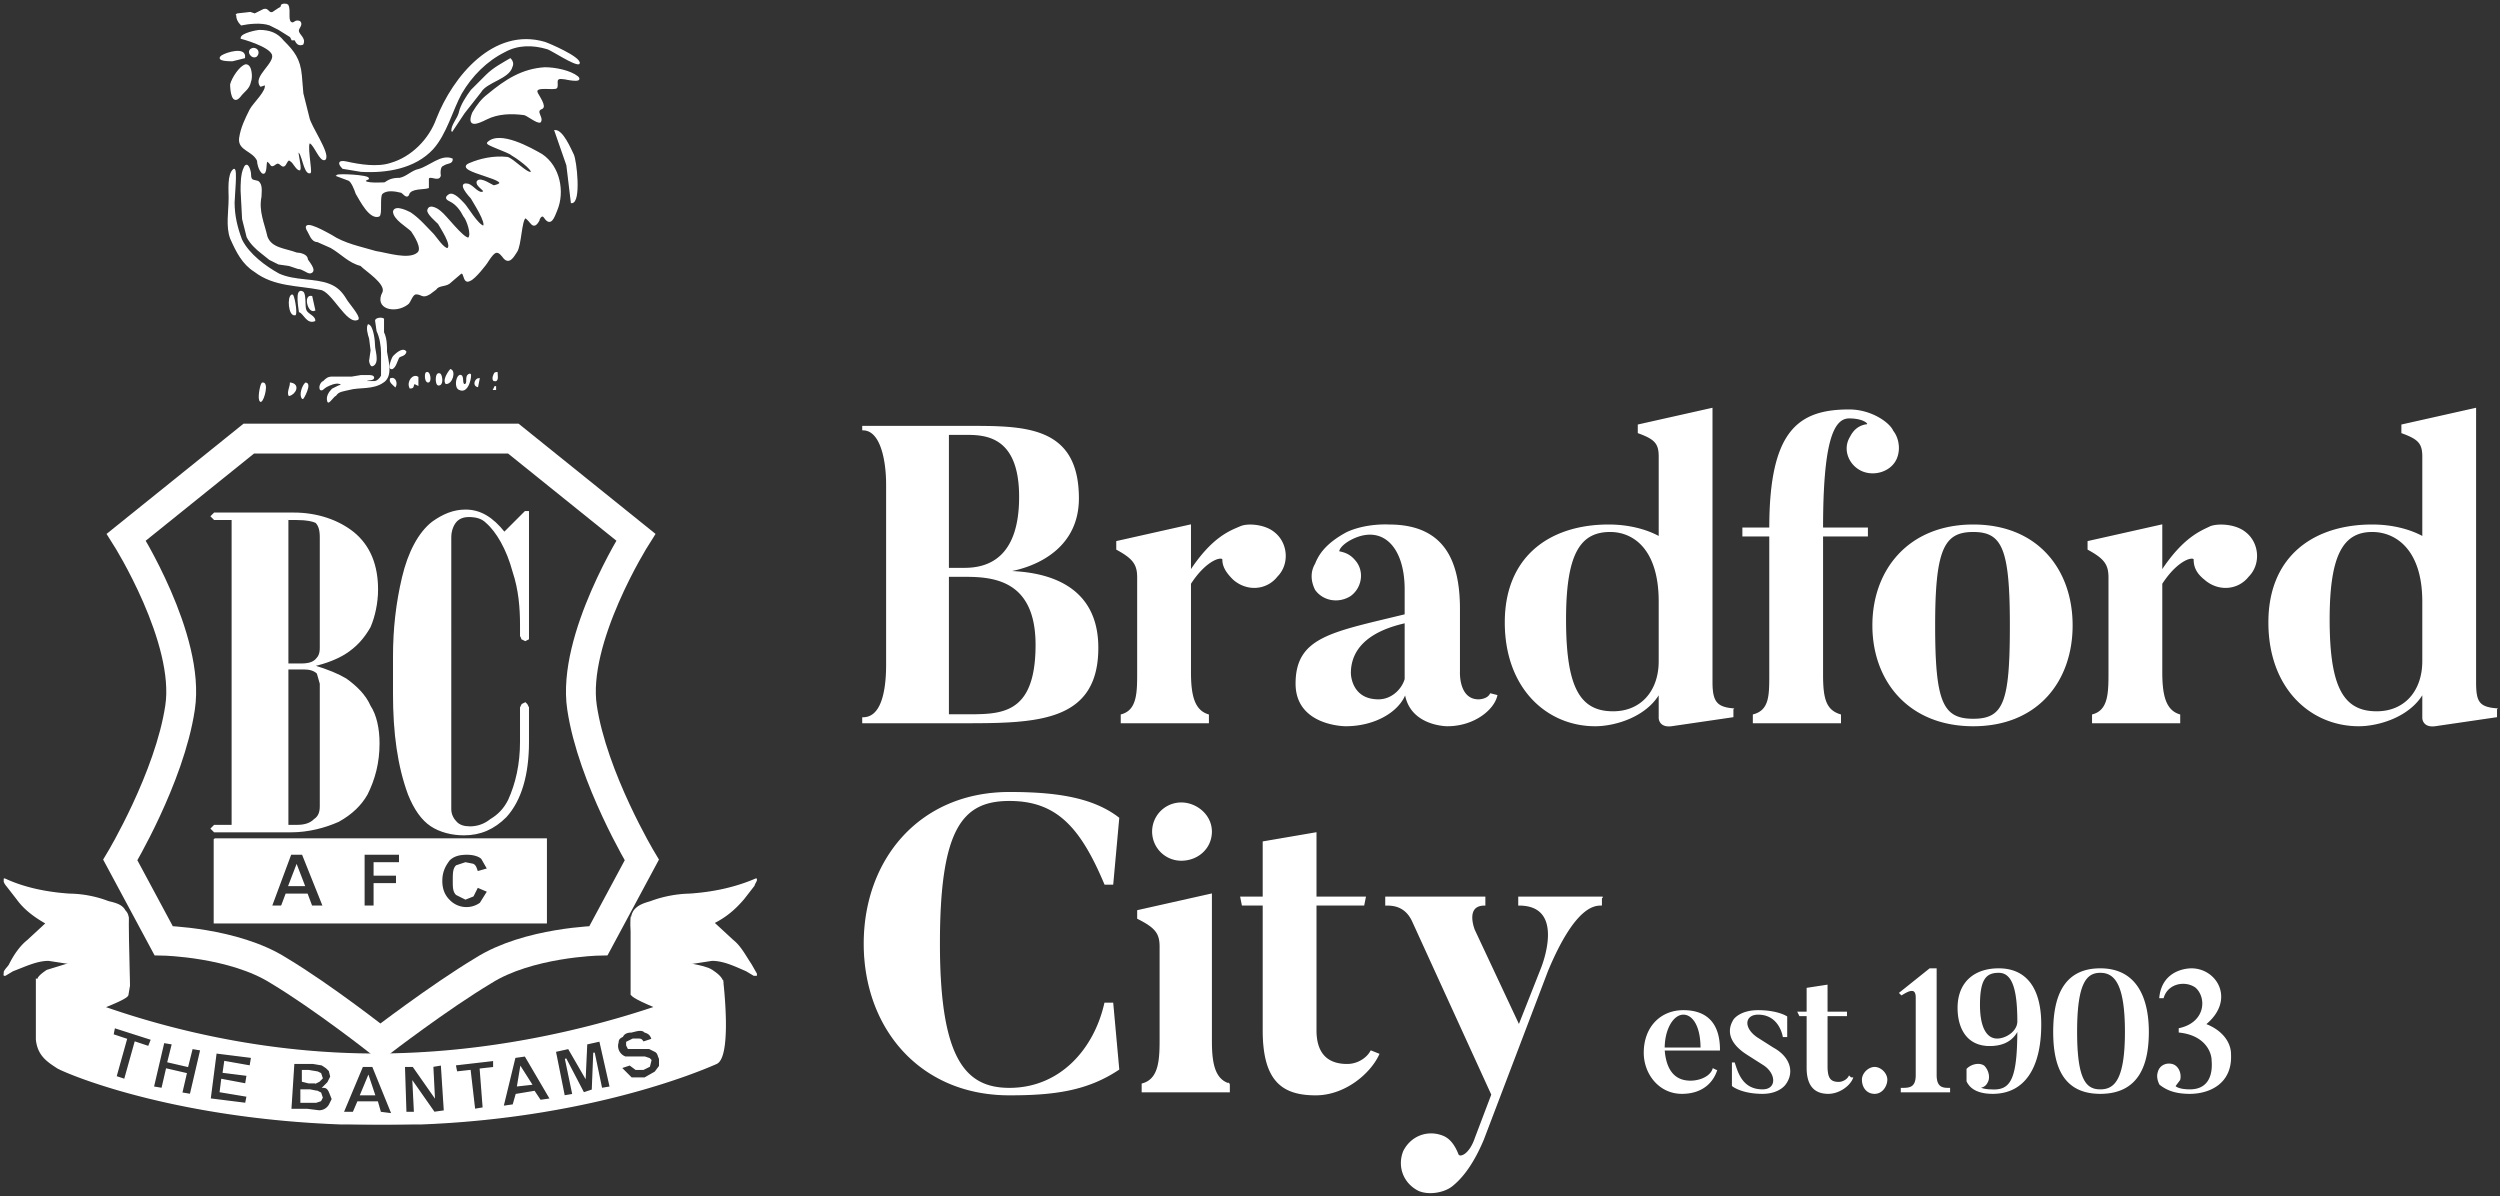 <svg xmlns="http://www.w3.org/2000/svg" data-name="Layer 1" viewBox="133.5 121.5 1673 800.47"><rect x="133.5" y="121.5" width="1673" height="800.47" fill="#333333" stroke="none"/><style>path { fill: white; stroke: white; }</style><defs><clipPath id="a"><path d="M136 124h504v750H136z" class="cls-4"/></clipPath><clipPath id="b"><path d="M136 124h504v750H136z" class="cls-4"/></clipPath><clipPath id="c"><path d="M136 124h504v750H136z" class="cls-4"/></clipPath></defs><path d="M868 555c0 49-40 50-89 50h-68v-3c12 0 16-16 16-36V446c0-17-4-37-16-37v-2h68c39 0 76-1 76 48 0 42-45 49-51 49 19 0 64 3 64 51ZM768 412v90h11c15 0 37-6 37-48s-24-42-37-42h-11Zm59 141c0-44-29-46-48-46h-11v93h11c24 0 48 1 48-47Zm159-75c9 7 10 21 2 29-7 9-20 10-29 2-4-4-7-8-7-13 0-3-11-1-22 16v59c0 15 2 26 12 29v5h-58v-5c11-3 11-15 11-29v-63c0-9-3-13-14-19v-5l49-11v31c15-23 27-27 34-30 5-2 16-1 22 4Zm145 108 4 1c-2 9-15 20-33 20 0 0-25 0-28-22-4 12-20 22-40 22 0 0-33 0-33-28 0-31 24-34 73-46v-17c0-30-16-44-36-34-8 4-10 9-8 9 5 1 8 3 11 7 5 7 3 17-4 22-8 5-18 3-23-4-3-6-3-12 0-17 2-5 6-13 21-21 13-6 28-5 28-5 36 0 47 23 47 56v42s-1 19 13 19c0 0 6 0 8-4Zm-57-48c-27 6-37 19-37 34 0 0 0 18 19 18 9 0 16-7 18-14v-38Zm219 58v5l-41 6c-8 1-8-5-8-5v-17c-9 16-30 22-43 22-32 0-60-25-60-69s30-65 69-65c13 0 25 3 34 8v-54c0-9-3-12-14-16v-5l49-11v183c0 13 3 17 14 18Zm-49-72c0-35-17-47-33-47-21 0-30 16-30 59 0 45 9 62 32 62 19 0 31-14 31-34v-40Zm158-95c-4 8-15 11-23 7s-12-14-7-22c2-4 5-7 10-8 4 0 0-5-11-5s-18 16-18 74h30v5h-30v93c0 16 2 24 12 27v5h-58v-5c11-3 11-13 11-27v-93h-18v-5h18c0-65 19-79 53-79 15 0 27 9 29 14 4 5 5 13 2 19Zm118 111c0 37-23 67-66 67s-67-30-67-67 24-67 67-67 66 30 66 67Zm-41 0c0-51-5-63-25-63s-26 12-26 63 5 63 26 63 25-12 25-63Zm157-62c9 7 10 21 2 29-7 9-20 10-29 2-5-4-7-8-7-13 0-3-11-1-22 16v59c0 15 2 26 12 29v5h-58v-5c11-3 11-15 11-29v-63c0-9-3-13-14-19v-5l49-11v31c15-23 27-27 33-30 6-2 17-1 23 4Zm168 118v5l-41 6c-8 1-8-5-8-5v-17c-9 16-30 22-43 22-32 0-60-25-60-69s30-65 69-65c13 0 25 3 34 8v-54c0-9-3-12-14-16v-5l49-11v183c0 13 2 17 14 18Zm-49-72c0-35-18-47-34-47-20 0-29 16-29 59 0 45 9 62 32 62 19 0 31-14 31-34v-40ZM878 793l4 44c-21 14-43 17-73 17-60 0-97-45-97-101s37-101 97-101c29 0 55 3 73 17l-4 44h-5c-16-38-32-56-64-56s-47 19-47 96 17 97 47 97c34 0 57-26 64-57h5Zm78 54v5h-58v-5c11-3 12-15 12-29v-63c0-9-3-13-15-19v-5l49-11v98c0 15 2 26 12 29Zm-32-150a19 19 0 1 1 0-38c10 0 20 8 20 19s-9 19-20 19Zm127 128 5 2c-6 13-23 27-42 27-22 0-35-9-35-43v-84h-14l-1-5h15v-37l35-6v43h33l-1 5h-32v84c0 15 7 23 21 23 8 0 14-5 16-9Zm154-103v5c-5 0-18 1-36 44l-43 113c-8 19-16 27-21 31s-15 6-22 3c-10-5-14-16-10-26 5-10 16-14 26-10 5 2 8 7 10 12 1 3 8 1 12-11l11-29-53-116c-5-11-14-11-18-11v-5h66v5c-14 0-7 17-7 17l30 64 15-38s18-43-15-43v-5h56Zm77 116c-2 6-8 15-23 15s-25-13-25-27c0-17 11-28 26-28s24 8 24 26h-37c1 14 7 20 15 21 7 1 16-2 18-8l2 1Zm-10-15c0-16-6-23-12-23-7 0-13 10-13 23h25Zm41 30c-14 0-20-5-20-5v-15h1c2 6 5 18 19 18 10 0 10-11 1-17l-11-7c-11-7-14-15-9-23 0 0 4-6 16-6 13 0 19 4 19 4v13h-2c-1-5-5-15-17-15-9 0-11 9-1 16l11 7c11 6 14 16 8 24 0 0-4 6-15 6Zm60-10c-2 5-9 10-16 10-8 0-14-4-14-17v-35h-5l-1-2h6v-16l13-2v18h13v2h-13v34c0 8 2 11 8 11 3 0 6-2 7-4l1 1Zm7 1c0-4 4-8 8-8s8 4 8 8-3 9-8 9-8-4-8-9Zm58 8h-32v-2c5 0 10 0 10-9v-52c0-9-8-3-10-2l-1-1 20-16h4v71c0 9 5 9 9 9v2Zm33-82c19 0 28 14 28 37 0 29-11 46-32 46-13 0-16-6-17-8v-8c3-3 8-4 11-2 3 3 4 8 2 11-1 2-3 3-5 3-1 0 2 2 8 2 14 1 18-8 18-41-4 9-12 11-19 11-16 0-21-13-21-25 0-17 11-26 27-26Zm-1 47c6 0 14-5 14-12 0-23-4-33-13-33s-13 5-13 22c0 16 5 23 12 23Zm69 36c-25 0-31-19-31-41s6-42 31-42 32 21 32 42-6 41-32 41Zm0-81c-10 0-16 8-16 40s6 39 16 39 17-7 17-39-7-40-17-40Zm39 67c1-4 5-6 9-5s6 6 5 10l-3 4c-1 0 1 3 10 3 12 0 16-9 15-20 0-5-4-17-22-19v-2c18-4 19-21 11-28-7-5-19-3-22 7h-2c2-19 20-19 21-19 17 0 29 21 9 37 11 4 17 12 17 20 1 20-15 26-27 26-9 0-15-2-20-6-1-2-2-5-1-8Z" class="cls-1"/><path d="M523 595c-7-46 36-114 36-114l-82-66h-91 5-91l-82 66s43 68 36 114c-7 47-40 102-40 102l29 54s47 1 77 20c30 18 68 48 68 48s39-30 69-48c30-19 77-20 77-20l29-54s-33-55-40-102Z" style="fill:none;stroke-width:19.97px"/><path d="M521 164c-3 1-18-9-21-10-10-3-20-3-29 2-12 6-22 16-29 28-6 11-10 27-19 37-12 13-31 16-48 15l-12-2c-3-3-3-5 2-4 9 2 21 4 30 1 14-4 26-16 31-30 11-28 38-61 72-51 3 1 24 10 23 14Zm-10 10c-7-1-4 3-5 6-1 2-16-2-13 4 1 2 6 9 3 10-5 2 1 6-1 9-2 1-9-5-11-5-8-1-17-1-25 3-6 3-13 6-9-4 3-5 6-9 10-12 12-10 23-17 38-18 7 0 17 2 22 6 4 4-9 1-9 1Zm-75 35c0-4 4-8 5-12 1-5 5-11 8-15l10-10c5-5 11-8 16-11 1 1 2 3 1 5-2 8-17 10-21 17l-11 14-8 12Zm70 53c-2 5-4 11-8 5-2-3-4 1-4 2-4 7-5 0-9-2-3 2-3 19-6 23-2 3-5 9-9 3-4-5-6-3-10 3-1 2-9 12-12 13-5 3-3-8-7-4l-7 6c-3 2-7 1-9 4l-4 3c-5 3-5 0-9 0-3 0-4 6-6 7-8 6-22 3-16-8 2-6-11-14-15-18-8-2-13-8-20-12l-9-4c-4 0-5-5-7-8-3-7 14 3 16 4 9 6 20 8 30 11 7 1 22 6 28 1 4-3-2-12-4-15-3-3-12-8-12-13 1-4 9 0 11 1 6 4 11 10 15 14 2 2 7 10 10 10 4-2-5-15-6-17-1-1-8-7-7-9 1-4 7 0 8 1 4 3 15 18 19 18 3-2-1-13-3-15-2-4-5-8-9-10-2-1-4-2-1-4s8 4 10 6 9 14 13 15c3-2-7-17-8-19-1-1-10-11-2-9 3 1 7 7 10 5 2-1-5-4-4-7 2-3 10 3 11 3 18-4-29-10-16-15 7-3 16-5 25-4 4 1 13 11 16 10 2-2-11-11-13-12-2-2-18-7-16-8 8-8 29 4 36 8 12 8 15 25 10 37Zm11-37c2 4 5 32-1 32l-3-25-8-23c5 0 10 12 12 16ZM405 357c-1 3-4 2-5 4s-2 6-4 7c-3 1 0-7 1-8s6-6 8-3Zm-7 23c-1-1-4-3-3-5 3-1 4 3 3 5Zm-15-14c-1 1-2-2-2-3l1-7-1-8c-1-3-2-7-1-9 3 1 4 11 4 14s3 11-1 13Zm7 11c-7 5-16 3-23 5-4 1-7 1-9 4-1 0-5 6-5 4-1-3 1-6 3-8l4-2s4-1 1-2-7 1-9 2-3 3-4 2c-1-2 1-5 2-5 2-2 3-3 6-3h13l6-1h6c2 0 3 1 2 2-2 1-4 0-5 2h6c2 0 4-2 5-4v-15c0-5-1-11-3-15l-1-7c0-1 3-2 5-1v9c2 4 2 9 2 13 1 6 4 16-2 20Zm-17-42c-7 4-17-19-25-20-15-3-31-2-44-12-8-5-12-13-16-22-3-8-1-18-1-27 0-5-1-16 3-19 2-1 0 19 0 22 0 9 2 17 5 25 5 10 16 18 25 23 11 5 24 3 34 7 5 2 8 5 11 10 1 2 9 11 8 13Zm-29-6c-4 2-7-10-2-9l2 9Zm-10 1c0-1-3-16 2-13 2 1 1 10 2 12 1 3 6 4 6 7-5 2-7-5-10-6Zm-3 2c-4 1-5-12-2-13 1 0 3 11 2 13Zm-43-154c1-4 6-12 10-13 4 0 4 9 3 11-1 5-4 6-7 10-5 6-6-4-6-8Zm-6-19c3-2 16-6 15 1l-8 2c-2 0-11 0-7-3Zm10-28 9-1 3 1 6-3c3-1 3 3 6 2l3-2c1-1 3-1 3-3l2-1 2 1c2 4-1 11 3 12 2 0 2-2 5-1 2 2-1 4-1 6 0 3 5 5 3 9-3 1-4-1-5-3h-2l-1-2-8-5-2-1-4-2c-6-2-14-1-19 0-2-2-3-4-3-7Zm11 23c3 0 4 3 2 5-3 2-7-4-2-5Zm-8 95c0-4 0-11 2-15 2-5 4 2 4 4 0 5 2 4 5 5 3 2 2 7 2 10-2 10 2 18 4 27 3 8 12 8 20 11 2 0 7 1 7 4 0 1 7 8 2 9-2 0-5-3-8-3l-6-2-7-1-6-3-5-4c-4-3-8-7-10-11l-3-12-1-19Zm45-49c1 6 14 24 11 28-3 2-7-10-10-11s1 19 0 20c-4 1-5-14-8-14-1 0 2 10 1 12-2 0-4-5-6-6-2-2-3 2-4 3-2 2-3-3-6-1-4 3-2 0-6-2-1 1 0 10-3 8-2-2-3-6-3-8-3-7-13-7-12-15 1-7 4-13 7-19 2-4 12-13 10-17l-3 1c-5-6 10-15 8-21s-21-11-21-11c0-3 11-5 12-5 7 0 12 2 16 7 7 7 11 12 12 23l1 12 4 16Zm51 44c3-2 5-3 10-3 5-1 8-5 13-6 7-2 15-10 22-7 0 3-3 2-6 4-3 1-2 7-2 7-1 4-7-1-8 2v6c-3 1-11 0-13 4-1 4-4-1-5-1-4-1-10-2-13 1-2 2 0 14-2 15-6 2-12-10-15-15-1-3-3-8-5-9l-8-3c1-1 21 0 21 2l-2 1c-2 3 12 2 13 2Zm22 130v5l-2-1c-2 1 0 3-3 3-2-4 2-9 5-7Zm6-3c2-1 3 6 1 6s-2-6-1-6Zm9 1c1 1 2 7-1 7-2 0-2-9 1-7Zm7-3c3 1 1 9-3 9-2-3 3-9 3-9Zm6 4c3-1 1 5 3 6 4 0 0-6 4-7 1 0-1 13-7 10-3-1-2-8 0-9Zm13 2-1 5c-3-1-1-5 1-5Zm11-4h1c0 2 1 6-2 5-1-1 0-4 1-5Zm0 11h-1l1-2v2Zm-129 6c-2-2 0-8 2-10 4 0-2 11-2 10Zm-9-2c-1-2 1-6 1-8 6 1 3 7-1 8Zm-19 4c-2-1 0-11 1-12 4-1 1 11-1 12Z" class="cls-1" style="clip-path:url(#a)"/><path d="M327 714h10l-5-13-5 13z" class="cls-1"/><g style="clip-path:url(#b)"><path d="M455 726a16 16 0 0 1-21-2c-3-3-5-7-5-13s2-10 5-14c3-3 7-4 12-4 4 0 8 1 10 3l4 7-7 2c-1-2-1-4-3-5l-5-1-6 2c-2 2-2 5-2 10 0 4 0 7 2 9l6 3 5-2 3-6 7 3-5 8Zm-54-27h-17v8h15v6h-15v15h-7v-35h24v6Zm-59 29-3-8h-14l-3 8h-7l13-35h8l14 35h-8Zm-65-45v56h222v-56H277Zm-60 48c-2-4-7-5-11-6a76 76 0 0 0-26-5c-15-1-30-4-43-10-2-1 0 3 1 4l7 9c5 7 12 12 19 16h1l-13 12c-5 4-9 10-12 16-1 2-4 4-4 7h1l5-3c8-3 16-7 24-7l13 2c10 1 20-1 29-5l8-4 3-2v-14c0-4 1-7-2-10Z" class="cls-1"/><path d="m219 736 1 45-1 6c0 1-1 3-25 12-18 8-22-7-27-11s-7-7-8-10c-1-2 3-5 6-7l13-4c6-2 11-3 17-7 9-5 12-9 18-14s6-8 6-10Zm417 31c-4-6-7-12-12-16l-13-12c8-4 14-9 20-16l7-9c0-1 3-5 1-4-14 6-29 9-44 10a80 80 0 0 0-26 5c-3 1-8 2-11 6-2 3-2 6-2 10l1 14 3 2 8 4c9 4 19 6 29 5l13-2c8 0 16 4 23 7l5 3h2l-4-7Z" class="cls-1"/></g><path d="M556 736v51c1 1 2 3 25 12 19 8 22-7 27-11 6-4 8-7 9-9 0-3-4-6-7-8s-8-3-13-4c-5-2-10-3-17-7-9-5-12-9-17-14-7-5-6-8-7-10Zm-73-187 2 1 2-1v-85h-2l-14 14c-8-10-16-15-26-15-8 0-15 3-22 8-9 7-16 20-20 37s-6 34-6 53v25c0 26 3 48 10 67 4 10 9 17 15 21s14 6 22 6c11 0 20-4 28-12 10-11 15-28 15-50v-23l-1-2-1-1-2 1-1 2v23c0 15-3 28-8 39-3 6-7 10-12 13-5 4-10 5-14 5s-7-1-9-3-4-5-4-9V481c0-5 2-9 4-11s5-3 8-3c5 0 9 1 12 4 7 6 14 18 18 33 4 12 5 24 5 36v7l1 2ZM346 852l-5-1h-6v8h10l3-1 1-2-1-3-2-1Zm-1-6 2-1 2-2-1-3-2-1-6-1h-4v7l4 1h5Zm30 8h9l-4-12-5 12z" class="cls-1"/><g style="clip-path:url(#c)"><path d="m480 848 9-1-7-11-2 12z" class="cls-1"/><path d="m575 835-3 4-7 4h-9l-7-7 6-2 4 3h5l4-2 1-4-1-1-3-1h-13a8 8 0 0 1-5-10c0-2 1-3 3-4 1-2 3-3 6-3 4-1 7-2 9 0 3 1 4 2 5 5l-6 2c-1-1-1-2-3-2h-4l-4 2v2l1 2h14l4 2c2 1 2 3 3 5v5Zm-39 15-5-24-1 25-6 2-12-23 5 24-6 1-6-30 9-2 11 19 1-22 9-2 7 31-6 1Zm-41 8-4-6-12 2-2 7-7 1 8-33 7-1 17 29-7 1Zm-38 5-6 1-3-26-9 1-1-5 26-3v5l-9 1 2 26Zm-33 3-14-20 1 20h-6l-1-31h6l14 20-1-20 6-1 2 31-7 1Zm-36 0-2-7h-13l-3 7h-7l13-31h7l13 32-8-1Zm-34-5a8 8 0 0 1-7 4l-8-1h-11l2-31h13l6 1 3 2 2 2 1 4-2 4-3 3c2 0 3 1 4 3l2 5-2 4Zm-53-26-17-3-1 7 16 2-1 6-16-3-1 8 18 3-1 5-24-3 4-31 24 3-1 6Zm-40 19-6-1 3-13-13-3-3 13-6-1 7-30 6 1-3 12 13 3 3-12 6 1-7 30Zm-28-32-9-3-7 25-6-2 7-25-9-3 1-5 25 8-2 5Zm384-44s-102 49-232 49-227-50-227-50v40c1 11 8 15 14 19 7 4 87 38 217 38s215-37 224-41c10-5 4-55 4-55Z" class="cls-1"/></g><path d="M348 661c0 4-1 7-4 9-3 3-7 4-12 4h-6V569h11c4 0 7 1 9 3l2 7v82Zm-22-192h6c7 0 11 1 13 2 2 2 3 5 3 10v74c0 4-1 6-3 8s-5 3-10 3h-9v-97Zm55 125c-3-7-9-13-16-18-5-3-12-6-22-9 9-2 16-5 21-8 8-5 13-11 17-18 3-7 5-16 5-25 0-16-5-29-16-38-10-8-24-13-40-13h-53l-2 2 2 2h12v205h-12l-2 2 2 2h51c12 0 23-3 32-7 9-5 15-11 19-18 5-10 8-21 8-34 0-10-2-19-6-25Z" class="cls-1"/></svg>